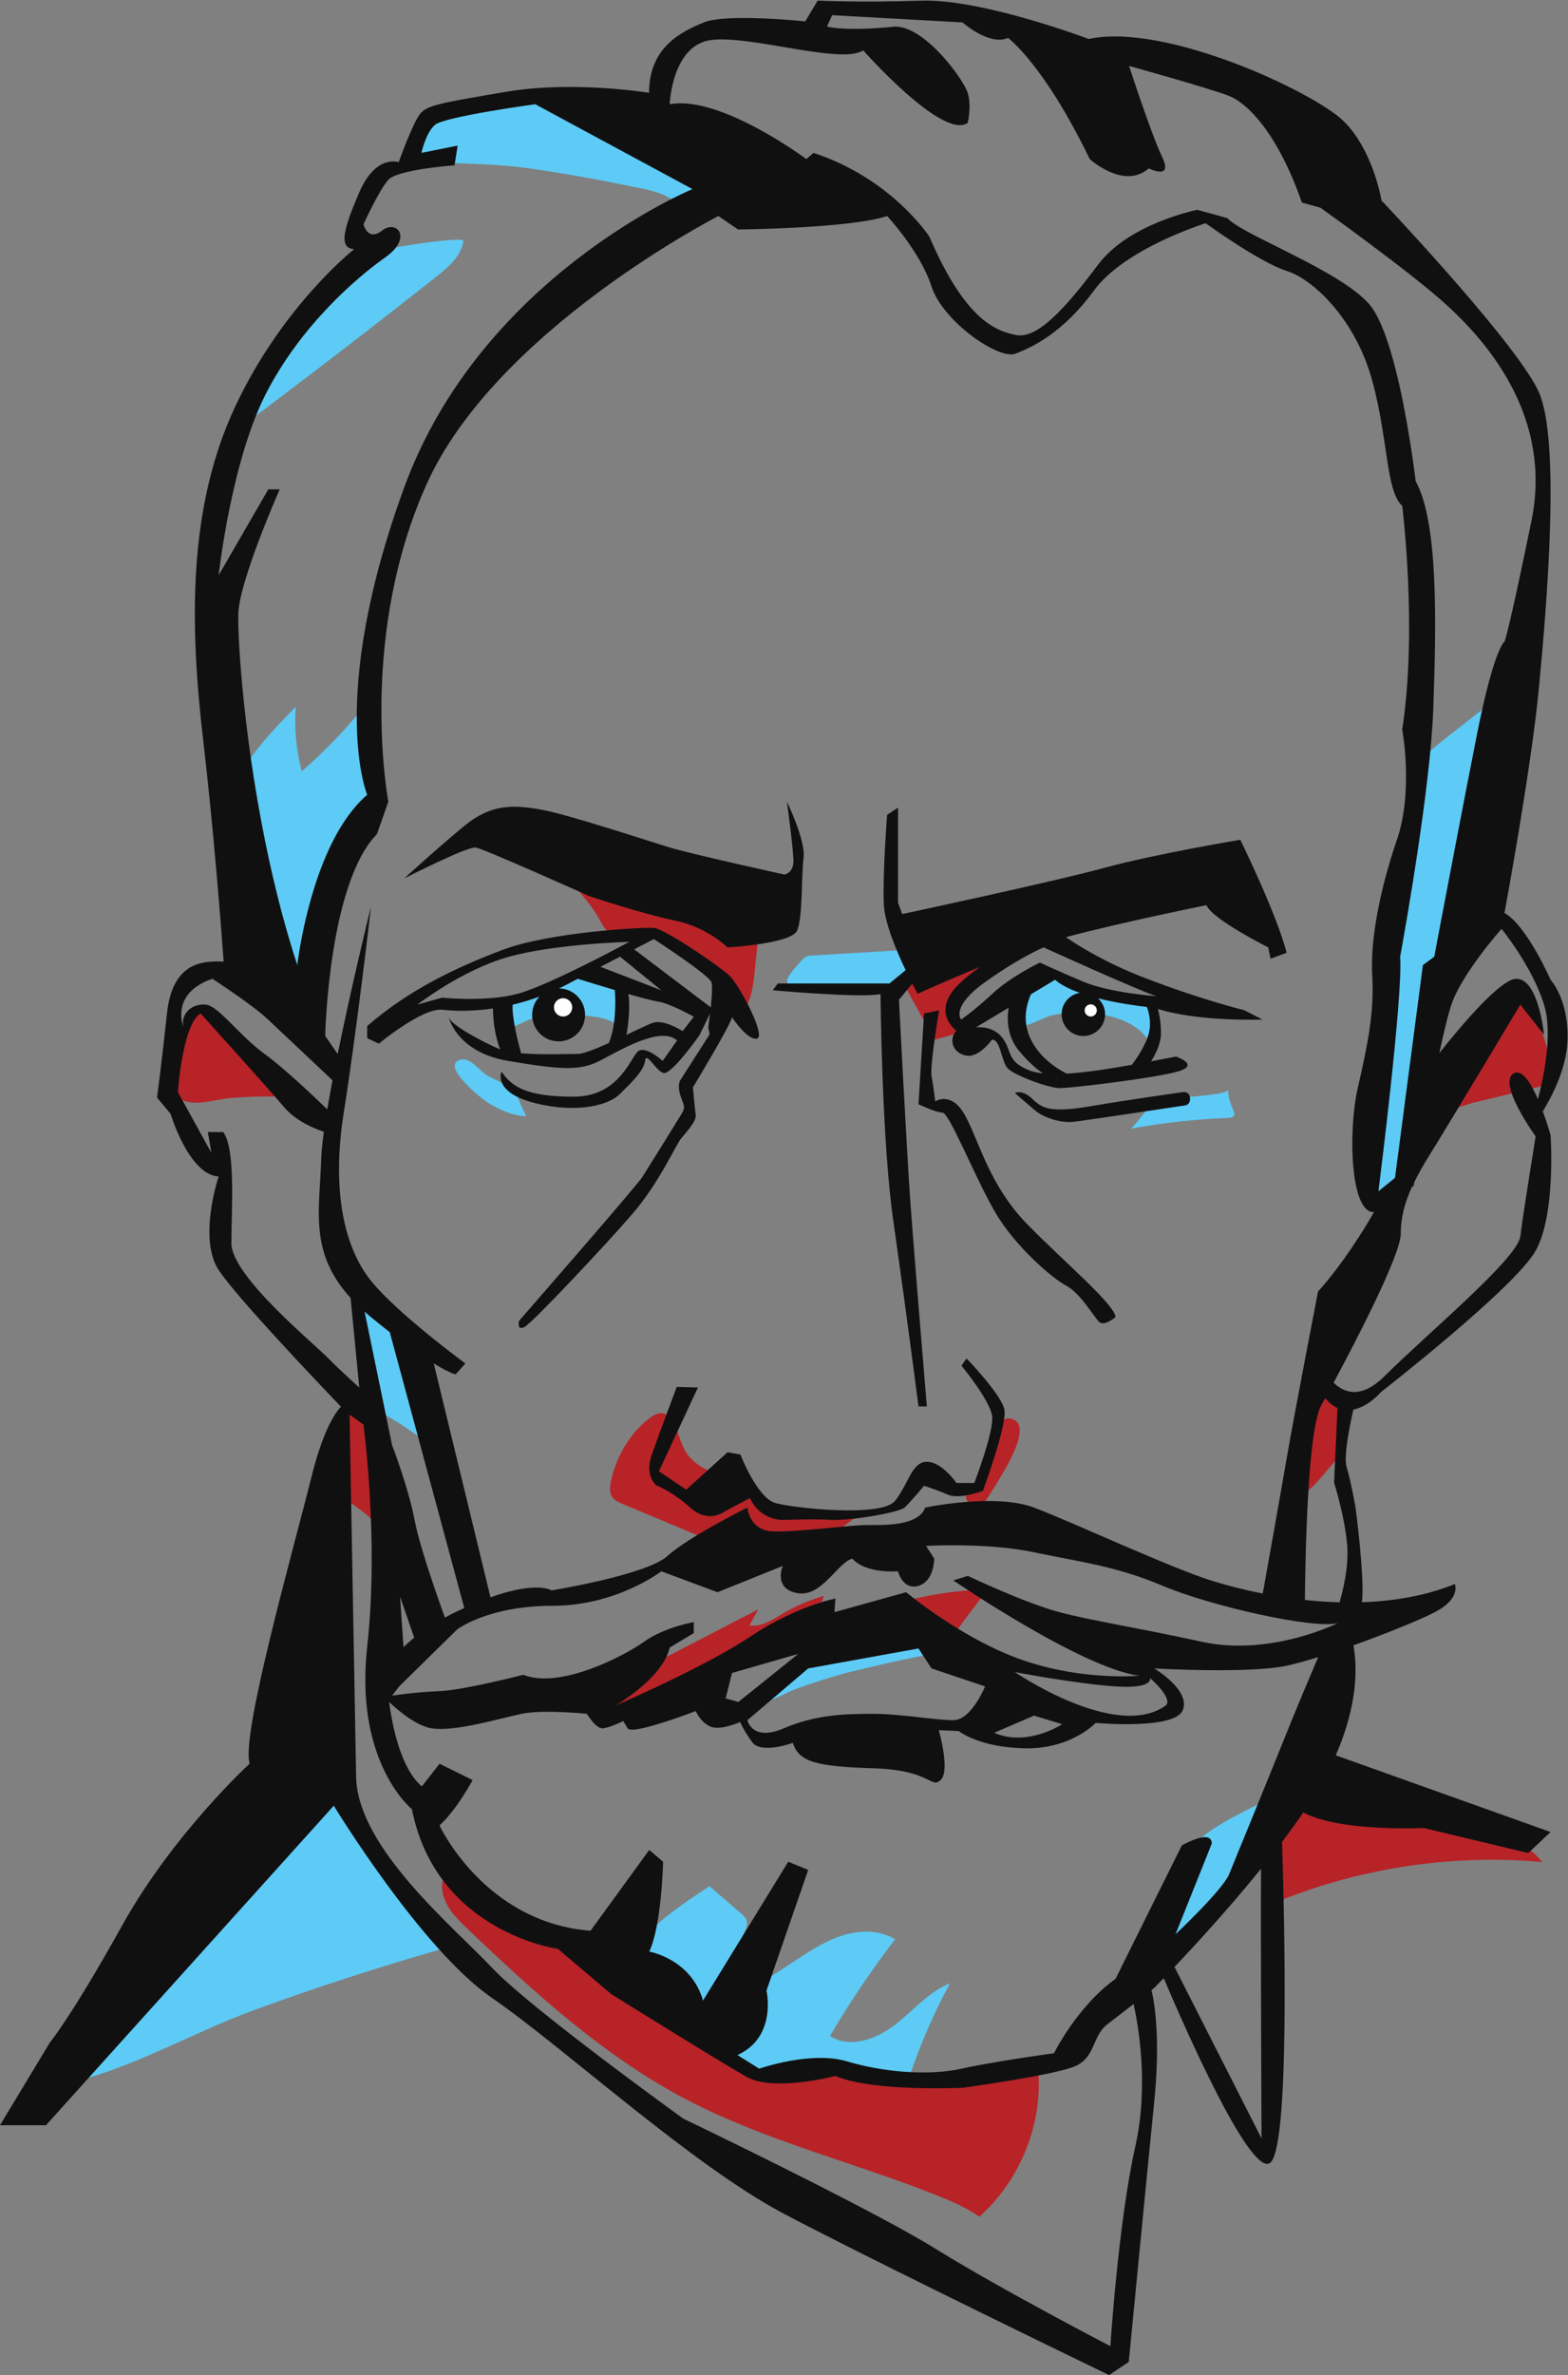 <?xml version="1.0" encoding="UTF-8" standalone="no"?>
<!-- Created with Inkscape (http://www.inkscape.org/) -->

<svg
   version="1.1"
   id="svg2"
   width="463.519"
   height="701.607"
   viewBox="0 0 463.519 701.607"
   xmlns="http://www.w3.org/2000/svg"
   xmlns:svg="http://www.w3.org/2000/svg">
  <rect x="0" y="0" width="463.519" height="701.607" fill="#808080" stroke="none"/>
  <defs
     id="defs6" />
  <g
     id="g8"
     transform="matrix(1.333,0,0,-1.333,0,701.607)">
    <g
       id="g10"
       transform="scale(0.1)">
      <path
         d="m 1330.96,3223.13 c 5.93,-11.06 12.51,-23.44 24.42,-27.39 8.51,-2.82 17.74,-0.59 26.61,0.73 49.87,7.41 99.18,-15.35 141.93,-42.08 51.75,-32.37 100.81,-73.49 126.33,-128.94 16.63,24.06 20.15,54.52 23.18,83.6 3.9,37.42 7.8,74.83 11.7,112.24 1.23,11.86 -200.12,64.04 -220.18,69.45 -37.9,10.2 -76.01,19.59 -114.31,28.14 -29.17,6.51 -82.32,27.46 -110.04,19.49 31.07,-38.87 66.17,-70.13 90.36,-115.24"
         style="fill:#b82327;fill-opacity:1;fill-rule:nonzero;stroke:none"
         id="path12" />
      <path
         d="m 2009.14,3085.72 c -0.39,-11.4 5.33,-22.02 10.88,-31.99 17.53,-31.5 35.06,-63 52.58,-94.5 17.79,5.01 35.57,10.01 53.35,15.02 -18.52,22.31 -16.15,56.44 -2.14,81.84 14,25.39 37.37,44.04 60.14,62 39.8,31.39 79.6,62.77 119.39,94.16 -7.4,-5.84 -28.67,-7.09 -38.14,-10.32 -13.74,-4.69 -27.14,-10.33 -40.35,-16.34 -26.64,-12.1 -52.36,-26.12 -78.78,-38.71 -25.91,-12.34 -52.57,-23.74 -80.66,-30.13 -19.67,-4.48 -55.29,-2.21 -56.27,-31.03"
         style="fill:#b82327;fill-opacity:1;fill-rule:nonzero;stroke:none"
         id="path14" />
      <path
         d="m 1525.83,2038.49 c 23.54,-28.69 60.77,-45.63 97.87,-44.52 8.6,0.26 17.65,1.35 25.42,-2.35 7.34,-3.49 12.15,-10.62 16.5,-17.48 9.03,-14.24 17.84,-29 30.55,-40.09 24.47,-21.38 59.15,-25.79 91.62,-27.05 41.79,-1.62 83.72,0.41 125.16,6.07 -33.85,-25.84 -67.69,-51.68 -101.54,-77.52 -43.05,-3.9 -86.73,-0.85 -128.83,9 -23.25,5.44 -48.37,12.81 -70.19,3.1 -5.49,-2.44 -10.88,-5.99 -16.89,-5.74 -3.29,0.14 -6.41,1.43 -9.45,2.7 -68.43,28.64 -136.87,57.28 -205.3,85.92 -8.43,3.53 -17.3,7.4 -22.6,14.85 -7.13,10.04 -5.8,23.66 -3.27,35.7 11.04,52.39 41.06,104.59 83.43,137.97 59.31,46.72 61.12,-48.38 87.52,-80.56"
         style="fill:#b82327;fill-opacity:1;fill-rule:nonzero;stroke:none"
         id="path16" />
      <path
         d="m 2230.89,2011.05 c -20.39,-36.28 -42.78,-71.42 -67.05,-105.22 -6.29,10.71 -12.59,21.42 -18.88,32.13 -1.7,2.9 -3.46,6.14 -2.77,9.43 0.94,4.47 5.78,6.72 9.74,8.99 17.51,10.08 25.29,30.86 31.77,50 7.65,22.59 21.44,118.55 55.45,113.62 49.29,-7.15 2.6,-89.61 -8.26,-108.95"
         style="fill:#b82327;fill-opacity:1;fill-rule:nonzero;stroke:none"
         id="path18" />
      <path
         d="m 668.066,2829.73 c -87.671,51.05 -164.347,120.88 -223.343,203.41 -7.625,10.67 -57.84,-82.93 -60.059,-91.7 -7.348,-29.02 -12.242,-81.95 8.746,-107.24 23.578,-28.42 85.004,-6.79 116.887,-4.25 52.476,4.18 105.348,5.41 157.769,-0.22"
         style="fill:#b82327;fill-opacity:1;fill-rule:nonzero;stroke:none"
         id="path20" />
      <path
         d="m 3411.27,2854.55 c 2.94,0.72 5.98,1.48 8.38,3.32 2.77,2.14 4.33,5.45 5.64,8.69 13.06,32.41 9.45,69.75 -3.28,102.3 -12.73,32.54 -33.9,61.05 -56.06,88.07 -62.82,-58.52 -99.01,-137.92 -146.79,-207.85 -5.73,-8.38 -32.73,-34.49 -22.8,-44.6 6.89,-7.01 59.13,12.22 69.18,14.66 48.58,11.81 97.16,23.61 145.73,35.41"
         style="fill:#b82327;fill-opacity:1;fill-rule:nonzero;stroke:none"
         id="path22" />
      <path
         d="m 2962.27,2027.3 c 3.46,3.55 6.99,7.2 9.11,11.68 3.14,6.65 2.84,14.31 3.44,21.63 1.69,20.78 10.98,40.48 11.83,61.31 1.37,33.77 -22.44,66.96 -54.88,76.47 11.63,-3.41 -41.65,-166.67 -46.15,-182.3 -3.65,-12.68 -21.27,-58.4 4.64,-60.55 14.67,-1.22 61.08,60.55 72.01,71.76"
         style="fill:#b82327;fill-opacity:1;fill-rule:nonzero;stroke:none"
         id="path24" />
      <path
         d="m 887.086,1829.63 c -29.492,84.6 -49.125,172.63 -58.387,261.75 -1.539,14.82 -2.922,30.12 -9.863,43.31 -6.941,13.19 -21.059,23.85 -35.828,21.86 -11.16,-35.93 -21.477,-72.11 -30.938,-108.52 -6.664,-25.64 -23.695,-60.17 -7.5,-84.02 15.575,-22.94 50.895,-41.1 71.516,-60.15 19.539,-18.04 62.137,-48.81 71,-74.23"
         style="fill:#b82327;fill-opacity:1;fill-rule:nonzero;stroke:none"
         id="path26" />
      <path
         d="m 1681.42,1696.72 c -6.47,-11.79 -12.93,-23.58 -19.4,-35.37 26.13,-4.21 50.45,12.3 73.21,25.8 28.76,17.06 59.71,30.41 91.85,39.61 -5.63,-15.58 -10.19,-31.55 -13.64,-47.76 -0.75,-3.52 -1.4,-7.38 0.3,-10.54 3.07,-5.73 11.27,-5.45 17.65,-4.21 51.91,10.02 101.33,29.86 152.07,44.68 67.26,19.64 137.08,30.46 207.13,32.09 -30.64,-38.68 -60.1,-78.28 -88.34,-118.74 -31.87,7.19 -60.39,25.72 -92.43,32.11 -60.73,12.13 -120.31,-20.74 -181.06,-32.78 -66.31,-13.14 -140.37,-2.67 -196.81,-39.87 -17.45,-11.51 -31.97,-26.95 -48.81,-39.34 -28.95,-21.29 -63.72,-32.87 -97.85,-44.13 -52.53,-17.32 -109.75,-34.67 -161.95,-16.41 -4.06,1.42 16.42,35.68 18.77,38.55 9.2,11.23 16.81,15.02 29.58,19.87 33.76,12.84 65.5,30.4 97.78,47.05 70.65,36.46 141.3,72.93 211.95,109.39"
         style="fill:#b82327;fill-opacity:1;fill-rule:nonzero;stroke:none"
         id="path28" />
      <path
         d="m 1121.3,1039 c 167.1,-84.039 324.66,-187.039 468.69,-306.379 33.66,-27.891 68.63,-57.699 111.5,-66.23 48.08,-9.571 96.82,9.379 145.7,13.129 29.19,2.242 87.16,-24.11 116.32,-26.649 114.73,-9.969 201.69,13.738 316.31,24.84 6.99,0.68 15.13,0.98 19.78,-4.281 3.29,-3.711 3.73,-9.078 3.91,-14.032 4.25,-115.429 -45.41,-231.718 -131.73,-308.468 -28.77,20.14 -61.31,34.152 -93.92,47.179 -184.89,73.86 -381.06,120.782 -557.3,213.411 -181.57,95.449 -335.04,235.769 -483.64,377.179 -18,17.121 -36.32,34.781 -47.264,57.081 -6.855,13.97 -12.566,34.4 -7.797,49.92 6.465,21.05 18.016,10.96 32.451,1.65 34.29,-22.11 70.59,-40.04 106.99,-58.35"
         style="fill:#b82327;fill-opacity:1;fill-rule:nonzero;stroke:none"
         id="path30" />
      <path
         d="m 2819.49,1043.71 c 188.56,79.23 396.63,111.55 600.35,93.27 -28.32,37.29 -74.12,57.51 -119.92,67.2 -45.81,9.69 -93.02,10.33 -139.39,16.8 -86.06,12.01 -167.85,43.86 -250.1,71.89 -6.61,2.26 -13.99,4.46 -20.37,1.63 -5.38,-2.4 -8.67,-7.8 -11.62,-12.9 -10.57,-18.24 -21.13,-36.47 -31.7,-54.71 -6.4,-11.04 -12.86,-22.23 -16.25,-34.53 -3.35,-12.16 -3.57,-24.94 -3.77,-37.55 -0.56,-35.78 -1.11,-71.55 -1.67,-107.33 15.35,11.17 30.69,22.33 46.04,33.5"
         style="fill:#b82327;fill-opacity:1;fill-rule:nonzero;stroke:none"
         id="path32" />
      <path
         d="m 2471.07,3008.68 c 26.59,-8.05 52.87,-20.99 69.82,-43 5.25,-6.82 15.47,-14.85 20.53,-7.89 1.34,1.84 1.61,4.22 1.82,6.49 1.74,18.86 2.25,37.84 1.54,56.77 -0.13,3.7 -0.39,7.62 -2.46,10.69 -1.71,2.53 -4.44,4.15 -7.16,5.54 -29.09,14.86 -64.03,11.12 -95.58,19.58 -17.23,4.61 -33.23,12.81 -49.52,20.06 -25.15,11.19 -51.26,20.2 -77.95,26.91 -4.49,1.12 -9.14,2.19 -13.69,1.39 -4.8,-0.85 -8.97,-3.68 -12.98,-6.44 -17.03,-11.73 -34.07,-23.46 -51.1,-35.19 1.12,-12.4 -1.06,-68 9.9,-73.42 9.04,-4.47 53.18,19.29 65.03,22.14 47.09,11.34 95.34,9.42 141.8,-3.63"
         style="fill:#5dcbf5;fill-opacity:1;fill-rule:nonzero;stroke:none"
         id="path34" />
      <path
         d="m 1300.97,3012.26 c 25.7,-2.33 53.01,-6.73 72.08,-24.12 0.08,20.5 -0.79,41 -2.59,61.42 -0.58,6.53 -1.32,13.27 -4.62,18.93 -3.91,6.69 -10.85,10.94 -17.51,14.91 -15.37,9.17 -30.75,18.34 -46.12,27.51 -2.32,1.39 -4.74,2.8 -7.43,3.02 -3.77,0.31 -7.28,-1.77 -10.51,-3.75 -53.19,-32.53 -111.65,-56.41 -172.41,-70.42 -3.16,-0.73 6.62,-51 13.39,-53.76 8.56,-3.48 43.44,17.1 54.31,19.93 39.44,10.3 81.09,10 121.41,6.33"
         style="fill:#5dcbf5;fill-opacity:1;fill-rule:nonzero;stroke:none"
         id="path36" />
      <path
         d="m 1415.95,4847.16 c 37.87,-7.46 80.59,-18.36 98.76,-52.42 35.75,25.94 71.51,51.87 107.26,77.8 -132.15,11.51 -241.32,104.05 -364.18,154.06 -15.27,6.21 -31,11.83 -47.4,13.53 -19.53,2.01 -39.15,-1.61 -58.45,-5.22 -60.85,-11.39 -121.68,-22.84 -182.506,-34.36 -10.485,-1.98 -21.727,-4.37 -28.954,-12.22 -5.425,-5.9 -7.691,-13.96 -9.777,-21.7 -5.223,-19.33 -13.406,-40.53 -13.973,-59.95 84.16,-6.7 167.89,-4.23 252.26,-15.81 82.78,-11.37 165.11,-26.97 246.96,-43.71"
         style="fill:#5dcbf5;fill-opacity:1;fill-rule:nonzero;stroke:none"
         id="path38" />
      <path
         d="m 1027.55,4729.48 c -4.37,-33.38 -32.726,-57.71 -59.136,-78.59 -144.348,-114.11 -290.285,-226.22 -437.754,-336.28 39.574,114.61 120.063,208.53 205.477,292.09 32.203,31.5 67.527,78.17 106.929,99.91 15.633,8.63 185.854,33.39 184.484,22.87"
         style="fill:#5dcbf5;fill-opacity:1;fill-rule:nonzero;stroke:none"
         id="path40" />
      <path
         d="m 1143.31,2844.26 c 6.92,-18.47 14.82,-36.59 23.64,-54.24 -30.45,0.73 -59.4,13.62 -85.16,29.87 -15.86,10 -108.606,84.82 -58.73,95.59 18.95,4.09 40.43,-23.6 54.1,-33.42 11.03,-7.92 62.69,-28.55 66.15,-37.8"
         style="fill:#5dcbf5;fill-opacity:1;fill-rule:nonzero;stroke:none"
         id="path42" />
      <path
         d="m 2724.65,2848.89 c -3.43,-16.9 6,-33.35 11.96,-49.53 0.68,-1.83 1.32,-3.76 1.06,-5.7 -0.78,-5.89 -8.43,-7.52 -14.37,-7.74 -72.19,-2.68 -144.19,-10.65 -215.21,-23.85 23.46,22.88 38.54,56.27 71.34,65.1 15.98,4.3 142.31,7.38 145.22,21.72"
         style="fill:#5dcbf5;fill-opacity:1;fill-rule:nonzero;stroke:none"
         id="path44" />
      <path
         d="m 1776.32,3133.61 c 3.29,3.75 6.71,7.61 11.22,9.75 4.24,2.01 9.07,2.32 13.76,2.6 74.72,4.44 149.44,8.88 224.17,13.32 2.74,0.17 5.81,0.22 7.83,-1.65 2.16,-2 2.2,-5.36 1.87,-8.29 -3.19,-28.34 -25.09,-50.51 -46.07,-69.84 -2.89,-2.66 -5.87,-5.37 -9.5,-6.91 -4.07,-1.73 -8.62,-1.84 -13.05,-1.93 -17.79,-0.35 -35.59,-0.69 -53.39,-1.04 -42.8,-0.83 -85.69,-1.71 -128.43,1.3 -61.97,4.35 -39.32,27.45 -8.41,62.69"
         style="fill:#5dcbf5;fill-opacity:1;fill-rule:nonzero;stroke:none"
         id="path46" />
      <path
         d="m 984.141,2038.02 c -45.719,70.47 -66.317,154.06 -81.657,236.65 -2.445,13.17 -4.953,26.8 -12.476,37.89 -6.188,9.11 -15.289,15.77 -24.203,22.24 -22.196,16.1 -44.387,32.21 -66.578,48.32 7.781,-5.65 2.242,-109.24 4.082,-124.96 3.371,-28.73 4.277,-68.64 16.961,-95.42 11.992,-25.31 37.898,-36.23 60.589,-50.67 35.754,-22.75 70.254,-47.49 103.282,-74.05"
         style="fill:#5dcbf5;fill-opacity:1;fill-rule:nonzero;stroke:none"
         id="path48" />
      <path
         d="m 1573.35,1083.49 c 22.98,-19.86 45.97,-39.71 68.96,-59.56 6.32,-5.46 13.06,-11.65 14.31,-19.91 0.96,-6.372 -1.58,-12.68 -4.07,-18.618 -26.71,-63.781 -53.41,-127.55 -80.11,-191.32 64.51,42 129.02,84 193.53,126 33.07,21.539 66.7,43.34 104.46,54.816 37.75,11.481 80.86,11.454 114.49,-9.187 -52.39,-68.352 -100.61,-139.902 -144.3,-214.121 43.06,-28.57 102.13,-7.719 143.07,23.82 40.94,31.539 75.25,73.621 123.17,92.988 -35.7,-65.589 -65.62,-134.316 -89.31,-205.136 -82.33,14.66 -166.49,19.027 -249.9,12.957 -26.58,-1.93 -53.76,-4.867 -79.53,1.91 -19.03,5 -36.27,15.062 -53.25,25 -53,31.043 -106.01,62.09 -159.02,93.141 -30.07,17.609 -61.79,36.949 -77.07,68.269 -41.55,85.141 118.14,180.341 174.57,218.951"
         style="fill:#5dcbf5;fill-opacity:1;fill-rule:nonzero;stroke:none"
         id="path50" />
      <path
         d="m 2812.27,1276.58 c -7.86,-30.48 -15.72,-60.96 -23.57,-91.44 -5.53,-21.44 -11.16,-43.13 -21.72,-62.59 -9.6,-17.69 -22.99,-32.99 -36.26,-48.13 -20.55,-23.44 -41.09,-46.87 -61.64,-70.3 -27.68,-31.569 -56.35,-63.921 -93.92,-82.64 6.51,3.25 13.63,98 16.56,111.1 8.31,37.17 16.81,89.53 37.99,121.74 35.77,54.38 126.08,91.57 182.56,122.26"
         style="fill:#5dcbf5;fill-opacity:1;fill-rule:nonzero;stroke:none"
         id="path52" />
      <path
         d="m 3337.94,3741.93 c -13.32,-101.88 -26.63,-203.75 -39.95,-305.63 -15.46,-118.27 -31.63,-238.97 -84.25,-346.01 -14.37,-29.23 -31.41,-57.32 -41.96,-88.13 -9.59,-27.98 -13.59,-57.51 -17.55,-86.81 -13.42,-99.55 -26.84,-199.1 -40.26,-298.65 -26.76,7.16 -54.89,9.15 -82.38,5.81 -24.27,72.96 -15.98,152.28 -6.21,228.55 22.59,176.37 51.67,351.84 80.74,527.26 11.46,69.15 11.4,148.97 52.92,207.08 21.73,30.41 178.9,134.72 178.9,156.53"
         style="fill:#5dcbf5;fill-opacity:1;fill-rule:nonzero;stroke:none"
         id="path54" />
      <path
         d="m 655.98,3697.44 c -3.695,-48.1 0.84,-96.82 13.348,-143.41 45.442,39.81 87.824,83.11 126.649,129.39 18.535,-52.51 32.832,-106.51 42.699,-161.31 1.535,-8.53 2.941,-17.48 0.301,-25.73 -2.5,-7.82 -8.317,-14.05 -13.84,-20.12 -67.719,-74.43 -115.918,-166.46 -138.528,-264.51 -10.039,-43.54 -15.183,-88.41 -30.382,-130.43 5.836,16.14 -73.442,132.22 -83.774,155.9 -25.781,59.12 -47.379,121.08 -61.398,184.11 -23.961,107.74 73.781,201.88 144.925,276.11"
         style="fill:#5dcbf5;fill-opacity:1;fill-rule:nonzero;stroke:none"
         id="path56" />
      <path
         d="m 2067.65,1596.13 c -1.69,11.1 -4.78,22 -9.18,32.33 -1.54,3.62 -3.44,7.39 -6.87,9.31 -3.25,1.81 -7.2,1.59 -10.9,1.3 -71.32,-5.63 -141.98,-19.39 -210.2,-40.93 -14.35,-4.53 -28.68,-9.44 -41.91,-16.62 -16.58,-9 -31.06,-21.37 -45.4,-33.63 -22.56,-19.3 -52.01,-38.36 -70.11,-61.5 27.17,-0.13 65.98,24.7 92.67,34.39 33.1,12.01 66.62,22.86 100.47,32.52 16.49,4.71 200.44,48.77 201.43,42.83"
         style="fill:#5dcbf5;fill-opacity:1;fill-rule:nonzero;stroke:none"
         id="path58" />
      <path
         d="M 982.871,945.082 C 874.887,1071.06 785.477,1212.94 718.43,1364.71 725.066,1349.68 600.883,1203.99 586.719,1183.94 541.383,1119.78 496.551,1055.26 449.926,992.02 404.734,930.719 358.078,870.43 307.992,813.031 274.129,774.219 166.574,695.84 163.82,649.98 c 134.606,33.141 269.348,111.411 400.922,159.379 137.699,50.2 277.192,95.493 418.129,135.723"
         style="fill:#5dcbf5;fill-opacity:1;fill-rule:nonzero;stroke:none"
         id="path60" />
      <path
         d="m 1576.2,3031 -169.9,128.6 c 28.4,14.8 43.7,22.7 43.7,22.7 0,0 122.6,-79.4 127.8,-95.8 2.5,-8.2 0.8,-32.8 -1.6,-55.5 z m -62.3,-52.7 c 0,0 -41.2,26.8 -65.9,18.5 -9.6,-3.2 -32.5,-14.3 -58.6,-26.7 3.4,20.5 8.9,61.9 4.1,90.4 28.3,-8.1 53.5,-14.8 63.7,-16.3 28.9,-4.1 81.4,-34 81.4,-34 z m -163.8,-26.4 c -29.3,-13.2 -56.6,-24.1 -68.9,-24.1 -20.4,0 -79.9,-2.3 -125.6,1.4 -7.4,26.8 -20.6,79.1 -18.7,107.7 19,4.5 38.9,10.3 59.4,17.9 -10,-10.5 -16.2,-24.8 -16.2,-40.5 0,-32.4 26.3,-58.7 58.7,-58.7 32.5,0 58.7,26.3 58.7,58.7 0,32.2 -25.8,58.3 -57.9,58.7 6.2,3 12.5,6 18.8,9.3 7.8,4.1 15.4,8.1 22.8,12 0,0 39.9,-12.4 82.2,-25 2.8,-29.9 1.3,-83.4 -13.3,-117.4 z m 116.4,117 -134.8,51.9 c 15.9,8.3 30.4,15.8 43.3,22.5 z M 980.199,3052.5 925.602,3037 c 0,0 98.898,77.3 202.998,106.1 104,28.9 266.8,33 266.8,33 0,0 -177.2,-96.1 -247.2,-115 -70.1,-18.9 -168.001,-8.6 -168.001,-8.6 z M 1618,3100.9 c -22.7,21.6 -143.2,104 -168,106.1 -24.7,2.1 -230.8,-9.3 -334.8,-48.4 -104.1,-39.2 -208.098,-88.6 -300.899,-169 v -26.8 l 25.801,-12.3 c 0,0 96.796,80.3 141.097,75.2 22.601,-2.7 62.401,-4.4 112.101,2.8 0,-16.2 1.7,-53.5 15.9,-90.7 -17.6,7.3 -45.7,21.1 -69.7,35.2 -22.3,13.1 -41,26.7 -44.398,35.7 3.398,-12.3 26.698,-78.6 131.798,-96.4 116,-19.5 158.3,-22.6 202.6,0 44.3,22.7 135,78.3 172,45.4 l -31.9,-45.4 c 0,0 -35,32 -52.5,22.7 -17.6,-9.3 -40.2,-102 -145.3,-102 -105.1,0 -137.1,22.6 -159.7,55.6 0,0 -20.6,-46.3 75.2,-70 95.8,-23.7 163.8,-3.1 186.5,19.6 22.7,22.6 54.1,51.2 56.7,74.1 2.5,23 23.6,-22.6 41.2,-26.8 17.5,-4.1 79.3,83.5 79.3,83.5 0,0 23.6,47.9 23.6,48.3 -2,-17.2 -4,-30.8 -4,-30.8 l 3.1,-15.4 -66,-103.1 c 0,0 -6.2,-12.3 2.1,-35 8.2,-22.7 10.3,-23.7 1,-39.1 -9.3,-15.5 -74.2,-119.6 -86.5,-139.1 -12.4,-19.6 -273.1,-318.4 -273.1,-318.4 0,0 -6.1,-23.7 12.4,-13.4 18.5,10.3 181.3,183.4 239,250.4 57.7,66.9 95.9,151.4 106.2,164.8 10.3,13.4 36,39.2 34,54.6 -2.1,15.5 -6.2,60.8 -6.2,60.8 0,0 85.5,141.2 86.5,155.6 0,0 35,-52.6 55.7,-47.4 20.6,5.1 -38.2,117.4 -60.8,139.1"
         style="fill:#111011;fill-opacity:1;fill-rule:nonzero;stroke:none"
         id="path62" />
      <path
         d="m 2143.34,2253.02 -11.14,-16.1 c 0,0 64.38,-77.99 68.09,-112.66 3.71,-34.66 -39.62,-147.32 -39.62,-147.32 h -39.62 c 0,0 -32.18,47.04 -65.61,47.04 -33.43,0 -40.86,-49.52 -70.57,-86.66 -29.71,-37.14 -224.08,-16.1 -264.94,-4.95 -40.85,11.14 -78,107.71 -78,107.71 l -28.47,4.95 -91.62,-82.95 -60.66,40.85 86.66,185.71 -47.04,1.24 c 0,0 -39.62,-105.24 -55.71,-151.04 -16.1,-45.81 9.9,-66.86 9.9,-66.86 0,0 35.9,-13.62 75.52,-49.53 39.62,-35.92 74.28,-9.89 74.28,-9.89 l 58.19,30.95 c 24.76,-52 75.52,-48.51 75.52,-48.51 0,0 61.9,2.7 104,0.22 42.09,-2.47 151.04,16.1 163.42,27.23 12.38,11.13 43.33,48.29 43.33,48.29 0,0 27.24,-8.66 53.23,-19.8 26,-11.15 77.38,8.66 77.38,8.66 0,0 53.86,146.09 47.67,179.52 -6.19,33.42 -84.19,113.9 -84.19,113.9"
         style="fill:#111011;fill-opacity:1;fill-rule:nonzero;stroke:none"
         id="path64" />
      <path
         d="m 1054.58,3385.24 c 18.45,-2.64 253.01,-108.06 253.01,-108.06 0,0 118.59,-39.53 189.75,-54.02 71.16,-14.5 115.96,-59.3 115.96,-59.3 0,0 141,7.9 154.18,36.89 13.17,28.99 9.22,120.35 14.49,160.33 5.27,39.97 -36.89,125.62 -36.89,125.62 0,0 14.49,-105.42 14.49,-131.77 0,-26.36 -19.77,-29.65 -19.77,-29.65 0,0 -201.61,44.14 -254.32,59.96 -52.71,15.81 -226.65,73.79 -287.26,84.33 -60.62,10.54 -109.38,11.86 -167.36,-35.58 -57.973,-47.44 -134.403,-117.28 -134.403,-117.28 0,0 139.683,71.16 158.123,68.53"
         style="fill:#111011;fill-opacity:1;fill-rule:nonzero;stroke:none"
         id="path66" />
      <path
         d="m 2564.4,3055.7 c 0,0 -103.7,7.3 -163.7,32.8 -60,25.4 -94.6,41.8 -94.6,41.8 0,0 -64.6,-31.1 -105.5,-69.2 -40.9,-38.1 -69.1,-57.2 -69.1,-57.2 0,0 -24.6,27.3 52.7,82.7 77.3,55.5 130.1,77.3 130.1,77.3 0,0 203.7,-92.7 250.1,-108.2 z m -16.4,-80.9 c -6.4,-27.2 -28.6,-58.9 -37.8,-71.1 -56.1,-10 -104.9,-17.3 -144.5,-19.6 -21.2,10.6 -69.3,39.7 -86,91.6 -10.2,31.7 -3.5,61.4 6.4,84.2 l 53.6,32.2 c 13.3,-11.6 32.9,-21.1 55,-29 -22.9,-3.7 -40.4,-23.4 -40.4,-47.4 0,-26.6 21.6,-48.2 48.2,-48.2 26.6,0 48.2,21.6 48.2,48.2 0,14 -6.1,26.5 -15.6,35.3 42.3,-10.7 85.6,-16.5 108.3,-19.1 4.3,-11.5 10.2,-33.4 4.6,-57.1 z m -264.6,-83.7 c -51.9,20 -38.2,42.8 -60.1,71.9 -21.8,29.1 -59.1,23.6 -59.1,23.6 l 72.6,43.6 c -3.9,-24.9 -3.8,-63.2 22.9,-95.4 21.4,-25.9 39.9,-41.2 53.2,-50.1 -11.3,1.2 -21.4,3.3 -29.5,6.4 z m 467.1,511.3 c 0,0 -189.7,-31.7 -300.4,-62 -110.7,-30.3 -449.4,-102.7 -449.4,-102.7 l -9.2,25 v 210.8 l -24.2,-15.8 c 0,0 -10.1,-129.1 -7.4,-197.6 1.5,-40.5 27.5,-102.7 48.5,-146.7 l -35.9,-29.5 h -247.6 l -11.2,-15 c 0,0 198.1,-17.9 239,-8.4 0,0 2.5,-324.6 28.5,-504.2 2.2,-14.9 4.3,-30.2 6.5,-45.6 v -0.1 c 24.2,-170.5 49.2,-364 49.2,-364 h 18.5 c 0,0 -20.4,243.6 -31.6,387.1 -2.3,29.8 -4.2,55.3 -5.5,73.4 -7.4,105.2 -24.8,440.7 -24.8,440.7 l 29.6,35.7 c 7.1,-13.8 11.9,-22.4 11.9,-22.4 0,0 64.2,29.2 138.6,59.6 -17.1,-11.9 -33.6,-24.8 -47.6,-38.6 -62.7,-61.8 -5.4,-102.8 -5.4,-102.8 -19.1,-22.7 -4.6,-51.8 23.6,-55.4 28.2,-3.7 55.5,35.4 55.5,35.4 18.2,1.8 20.9,-45.5 33.6,-61.8 12.8,-16.4 91.9,-45.5 117.4,-45.5 25.4,0 214.6,22.7 262.8,37.3 3.4,1 6.2,2.1 8.6,3.1 h 0.1 c 3.2,1.4 5.7,2.9 7.5,4.3 l 0.1,0.1 c 15.5,12.5 -21.8,25.2 -21.8,25.2 -19,-3.7 -37.5,-7.2 -55.4,-10.6 8.7,13.7 20.6,36.2 21.8,57.9 1.1,21.9 -3.2,44.6 -6.5,58.2 89.7,-28.7 232,-23.6 232,-23.6 l -40.9,20.9 c 0,0 -97.3,23.6 -223.7,72.8 -82.6,32 -141,67.9 -171.6,89 127,33.7 311.7,70.8 311.7,70.8 13.2,-31.6 137,-93.5 137,-93.5 l 5.3,-25.1 35.6,13.2 c -22.4,87 -102.8,250.4 -102.8,250.4"
         style="fill:#111011;fill-opacity:1;fill-rule:nonzero;stroke:none"
         id="path68" />
      <path
         d="m 2621.67,2842.93 c 0,0 -110.95,-15.48 -208.26,-31.85 -97.32,-16.37 -106.41,1.82 -127.33,20.01 -20.91,18.18 -35.46,10 -35.46,10 0,0 28.19,-24.56 45.47,-39.11 17.28,-14.55 55.47,-28.19 85.49,-24.55 30.01,3.64 247.36,36.38 247.36,36.38 0,0 11.83,1.82 10.01,17.28 -1.82,15.46 -17.28,11.84 -17.28,11.84"
         style="fill:#111011;fill-opacity:1;fill-rule:nonzero;stroke:none"
         id="path70" />
      <path
         d="m 2279.52,2548.91 c -85.42,86.66 -107.71,184.47 -138.66,241.42 -30.95,56.95 -66.85,32.18 -66.85,32.18 0,0 -3.71,32.19 -8.05,55.72 -4.33,23.52 16.72,145.96 16.72,145.96 l -33.43,-6.62 -12.38,-201.25 c 0,0 38.38,-18.57 53.23,-18.57 14.86,0 70.57,-139.89 115.14,-217.89 44.57,-78 128.76,-149.8 159.71,-165.9 30.95,-16.09 61.9,-70.57 73.04,-80.47 11.14,-9.9 35.9,11.14 35.9,11.14 -2.47,28.48 -108.94,117.62 -194.37,204.28"
         style="fill:#111011;fill-opacity:1;fill-rule:nonzero;stroke:none"
         id="path72" />
      <path
         d="m 3410.5,2827.6 c -15.4,35.4 -35.1,67.1 -53.4,57.1 -37.9,-20.7 48.4,-139.6 48.4,-139.6 0,0 -28,-171.9 -33.9,-221.5 -5.8,-49.5 -209.8,-218.5 -300.1,-308.9 -53.6,-53.6 -91.8,-37.4 -114,-15.4 53.7,100 148.9,284.5 148.9,330.1 0,34.7 8,67 24.7,103.5 l 3.8,2.7 c 0,0 0.5,2.8 1.4,7.8 9.2,18.8 20.4,38.8 34.3,60.9 43.7,69.9 201,332.7 201,332.7 l 52.5,-66.9 c 0,0 -11.7,123.8 -61.2,124.2 -34.8,0.3 -122,-103 -171,-164.7 10.6,49.2 20.6,90.8 27.9,110.7 25.2,69.5 110.1,164.6 110.1,164.6 0,0 68,-82.9 94.2,-167.9 20.6,-66.8 -2.7,-168.8 -13.6,-209.4 z m -422.9,-988.7 c 3.9,-47.8 -9.9,-102.4 -16.9,-126.4 -26.4,0.7 -52.1,2.6 -76.9,5.2 0.8,86.7 5.5,375.9 36.3,431.5 2.5,4.3 5.4,9.6 8.7,15.6 8.9,-10.6 18.1,-17.5 27.3,-21.6 l -7.6,-165.4 c 0,0 24,-75.4 29.1,-138.9 z m -262.1,-729.5 c -14.1,-34.2 -118.7,-132.701 -118.7,-132.701 l 80.5,201.101 c 0,4.2 -1,7.3 -2.8,9.5 -12.4,15.9 -63.6,-13.5 -63.6,-13.5 l -87.3,-175.499 -0.1,-0.199 -59.6,-120 c -84.7,-60.301 -136.6,-164.903 -136.6,-164.903 0,0 -23.3,-3.199 -55.6,-8 h -0.1 c -44.9,-6.801 -107.3,-16.801 -149.4,-26.199 -72.4,-16.098 -173,-8 -253.4,16.102 C 1798.3,719.301 1683.7,679 1683.7,679 l -48.3,30.199 C 1723.9,749.398 1699.8,852 1699.8,852 l 92.5,267.5 -44.3,18.1 -189,-307.702 c -26.2,92.5 -119.2,108.602 -119.2,108.602 27.7,58.301 30.7,199.1 30.7,199.1 l -30.7,26.1 -130.2,-179.001 C 1074.3,1002.8 974.699,1218 974.699,1218 c 39.201,36.2 73.401,100.6 73.401,100.6 l -73.401,36.2 -39.199,-50.3 c -46.898,39.8 -65.699,134.8 -72.602,187.1 24,-22.5 62.102,-53.3 94.704,-58.4 52.298,-8 150.898,22.2 199.098,32.2 48.3,10.1 144.8,0 144.8,0 0,0 20.2,-34.2 36.2,-32.2 16.1,2.1 44.3,16.1 44.3,16.1 0,0 0,0 10,-16.1 10.1,-16 150.9,38.3 150.9,38.3 0,0 10,-24.2 32.2,-34.2 22.1,-10.1 66.3,10 66.3,10 0,0 6.1,-16.1 26.2,-44.2 20.1,-28.2 90.5,-2 90.5,-2 14.1,-42.3 50.3,-52.3 179,-56.4 128.7,-4 126.7,-46.2 148.8,-26.1 22.1,20.1 -4,110.6 -4,110.6 l 44.2,-2 c 0,0 44.3,-36.2 146.9,-38.2 102.5,-2 156.8,56.3 156.8,56.3 0,0 175,-16.1 193.1,28.2 18.1,44.2 -63.2,92.5 -63.2,92.5 0,0 208,-12.1 293.6,6 19.2,4.1 43.3,10.8 69.9,19 -18.6,-43.6 -47.1,-111 -69.9,-167.8 -2.1,-5.2 -4.3,-10.8 -6.7,-16.6 -38.9,-96.6 -107.8,-264.9 -121.1,-297.2 z M 2604.6,904.5 c 46.2,48.602 121.2,130.1 191.9,217.6 -0.9,-151.299 1.1,-597.6 1.1,-597.6 z M 2517.8,507.102 C 2479.9,338 2462.4,64.102 2462.4,64.102 c 0,0 -241.8,125.296 -387.5,215.699 -31,19.199 -74.2,43.301 -123,69.398 -180.2,96.301 -436.6,219.102 -436.6,219.102 0,0 -340,244.699 -424.9,335.097 -85,90.301 -297.701,265.202 -300.701,422.502 -0.801,47.5 -2.597,142.2 -4.5,251.3 -3.801,206.1 -8.398,463.6 -10,551.2 l 30.903,-22.1 c 10.296,-85.4 30.296,-293.8 8.199,-492 -0.403,-3.3 -0.699,-6.5 -1,-9.7 C 788.898,1354.2 913.398,1254.2 913.398,1254.2 967.699,980.699 1237.2,944.5 1237.2,944.5 L 1355.8,844 c 0,0 239.4,-148.898 299.7,-183.102 60.4,-34.199 197.1,2.004 197.1,2.004 83.9,-36.004 283.6,-26.101 283.6,-26.101 0,0 45,6.199 97.3,14.801 59.5,9.796 128.5,22.796 152.1,33.5 44.2,20.097 36.2,66.296 70.4,92.5 15.3,11.699 37.8,29.097 57.9,44.699 10.8,-48.801 34,-181.102 3.9,-315.199 z M 728.301,2253 c -34.102,35 -215.199,182.6 -215.199,255.6 0,73 10.097,207.8 -18.102,246 h -34.102 l 8,-46.2 -74.398,134.9 c 0,0 10,149.6 50.301,174.3 0,0 144.801,-160.1 185,-207.5 25.398,-30 63.597,-46.6 88.398,-54.8 -3.301,-24.1 -5.398,-44.9 -5.898,-61 -3.602,-113.1 -27.199,-206 65.199,-307.3 l 19.199,-198.5 c -21,18.9 -49.097,44.8 -68.398,64.5 z m -257.403,841.3 c 0,0 88,-56.8 122.704,-89.5 l 143.796,-135.5 c -4.296,-22.4 -8.199,-44 -11.597,-64.3 -31.801,30.6 -96.903,92.2 -138.199,122.1 -56.403,40.7 -102.602,106.7 -130.801,109.9 -28.102,3.2 -56.102,-16.9 -50.301,-48.9 0,0 -30.102,73.8 64.398,106.2 z m 57.602,809.3 c 2.301,73.4 91.801,275.3 91.801,275.3 H 595 L 484.898,3988.5 c 0,0 27.5,252.4 105.5,403.8 78.102,151.4 201.903,257 263.903,300.59 61.898,43.61 25.199,84.81 -6.903,59.61 -32.097,-25.2 -41.296,13.8 -41.296,13.8 0,0 34.398,75.7 55.097,98.59 20.602,23 146.801,32.21 146.801,32.21 l 6.9,43.5 -80.298,-16 c 0,0 9.199,43.6 29.796,61.9 20.704,18.39 222.602,45.89 222.602,45.89 l 348.7,-188.09 c 0,0 -468,-192.7 -639.2,-660.8 -171.301,-468 -82.199,-681.4 -82.199,-681.4 C 791,3482 771,3456.2 753.801,3427.6 c -74.5,-124.6 -94.5,-303 -94.5,-303 -24.602,75.1 -44.903,152.7 -61.602,228.6 -56.398,256.6 -71,493.7 -69.199,550.4 z m 358.699,-2178.7 13.199,-38.1 18.204,-52.7 c -8.903,-7.1 -16.801,-14.2 -23.704,-21.1 l -4.5,64.6 v 0.1 z m 142.401,-25 c -6.4,-2.9 -12.9,-6 -19.7,-9.2 -8.2,-4 -15.9,-8 -23.298,-12 -5.204,14.4 -13.704,38.2 -23.102,65.7 -17,49.9 -36.699,111.8 -44.102,150.6 -14.097,73.5 -49.898,165.7 -49.898,165.7 l -60.898,295.8 c 4.597,-4 9.296,-8.1 14.296,-12.2 14.903,-12.2 28.704,-23.2 41.5,-33.2 l 142.702,-528 z m 607.8,-208.3 -28.1,8 14,56.3 146.9,42.3 z m 154.9,74.4 244.6,44.2 28.9,-44.2 118.7,-39.9 c 0,0 -30.2,-74.8 -70.4,-74.8 -40.3,0 -116.2,14.1 -178.8,14.1 -62.6,0 -126.9,-2 -197.3,-32.2 -70.4,-30.1 -80.5,18.1 -80.5,18.1 z m 557.1,124.7 c -76.4,20.1 -203.1,80.4 -203.1,80.4 l -32.2,-10 c 0,0 285.6,-195.1 412.3,-211.2 0,0 -122.7,-12.1 -257.5,34.2 -134.7,46.2 -259.4,150.8 -259.4,150.8 l -158.9,-44.2 2,30.1 c 0,0 -86.5,-16 -189,-84.4 -99.1,-66.1 -285.9,-147.1 -298.4,-152.6 9.2,5.5 105.3,63.4 120,128.4 l 53.4,32.2 v 24.2 c 0,0 -64.1,-10.6 -110.4,-43.5 -46.2,-33 -187.5,-105.4 -267.7,-73.2 0,0 -132.5,-34.2 -185.801,-36.2 -53.301,-2 -105.199,-10.1 -105.199,-10.1 l 15.699,20.5 128.701,126.4 c 0,0 68.4,52.3 211.2,52.3 142.8,0 241.4,76.4 241.4,76.4 l 124.7,-46.3 144.7,58.2 c -1.1,-2.7 -20.6,-50.4 32.2,-60.2 54.3,-10 89.6,68.4 122.2,76.4 0,0 22.7,-32.1 101.1,-28.1 0,0 10.5,-42.3 45.5,-32.2 34.9,10.1 34.9,60.3 34.9,60.3 l -18.1,28.2 c 0,0 134.8,8 239.4,-14.1 104.6,-22.1 181,-30.2 285.6,-74.4 104.3,-44.1 333,-96.3 387.8,-82.6 -7.3,-3.7 -152.4,-73.8 -301.4,-41.3 -152.8,33.4 -239.3,45.5 -315.7,65.6 z m 6,-248.3 c 0,0 -76.5,-51.1 -150.8,-19.1 l 88.5,38.1 z m -104.8,115.5 c 0,0 137,-26.1 223.3,-31.8 82.3,-5.3 77.1,16.6 76.5,18.7 56,-51.2 34.3,-61.3 34.3,-61.3 -110.6,-78.5 -334.1,74.4 -334.1,74.4 z m 792.5,1544.2 c 4.6,-81.8 -9.2,-149.9 -32.1,-250.1 -21.7,-94.7 -16.7,-278.1 36.2,-274.6 -23,-39.9 -69.4,-115.1 -124.3,-176.2 0,0 -54.7,-282.6 -69.6,-370.1 -12.6,-73.6 -43.5,-246.4 -53,-299.1 -45.3,8.9 -83.1,19.2 -109,27.1 -92.5,28.1 -311.7,130.7 -398.2,163.4 -86.5,32.6 -241.4,0 -241.4,0 -15,-42.4 -96.5,-38.7 -130.7,-38.7 -34.2,0 -154.9,-16.1 -207.3,-14.1 -52.3,2 -56.2,52.8 -56.2,52.8 0,0 -130.7,-64.9 -177,-107.1 -46.2,-42.3 -257.4,-76.5 -257.4,-76.5 0,0 -31.4,21.8 -135.4,-15.3 l -26,107.1 -99.802,411.2 c 35.5,-21.8 48.402,-24.3 48.402,-24.3 l 21.7,24.2 c 0,0 -150.801,110.6 -209.102,183 -58.398,72.4 -88.5,197.1 -60.398,374.1 27.199,170.4 58.102,436.2 60.199,455.4 -3.699,-14.6 -43.097,-175.7 -73.801,-326.7 l -27.699,39.9 c 0,0 6.903,337.3 114.699,447.4 l 25.301,71.8 c 0,0 -0.097,0.7 -0.398,2 -5.102,29.1 -61.903,374.5 85.301,701.7 153.698,341.9 646.998,594.2 646.998,594.2 l 43.6,-29.8 c 0,0 248.2,2.3 330.6,29.8 0,0 73.2,-78 98.4,-156 25.2,-78 149.1,-162.9 185.8,-149.1 36.8,13.8 105.6,45.89 174.4,139.89 68.8,94.11 247.8,149.21 247.8,149.21 0,0 120.6,-87.21 179.6,-105.6 59,-18.3 153.1,-107.8 189.8,-243.2 9.5,-34.8 16,-67.7 21.1,-98.1 14.9,-87.8 18.1,-153.9 45.4,-179.5 0,0 34.4,-273 0,-495.6 0,0 25.3,-135.3 -11.4,-243.2 -34,-99.5 -56.1,-202.3 -55.7,-281.9 v -0.1 c 0,-6.6 0.2,-13 0.6,-19.3 z M 1577,5174.7 c 87.2,11.4 289.1,-55.1 337.3,-23 0,0 176.6,-199.6 231.7,-160.6 0,0 9.2,36.7 0,66.6 -9.2,29.8 -94.1,146.8 -160.6,146.8 0,0 -103.2,-11.5 -151.4,0 l 11.4,25.2 289.1,-16 c 0,0 59.7,-52.81 101,-34.4 0,0 78.5,-56.8 181.2,-268.5 0,0 75.7,-68.8 130.8,-20.6 0,0 55.1,-27.6 29.8,25.19 -25.2,52.81 -73.4,201.91 -73.4,201.91 0,0 176.7,-49.2 220.3,-65.91 43.6,-16.69 110.1,-85.5 162.9,-236.89 l 41.3,-11.5 c 0,0 199.6,-142.3 279.9,-215.7 42,-38.41 104.6,-102.41 148,-188.6 39.6,-78.7 63.1,-175.8 40.1,-288.6 -48.2,-236.3 -59.6,-268.4 -59.6,-268.4 0,0 -23,-11.5 -62,-208.8 -29.1,-147.3 -67.2,-347.5 -84.7,-439.5 v -0.1 c -5.9,-31.2 -9.4,-50 -9.4,-50 l -25.2,-18.7 -61.9,-471.4 -36.7,-29.8 c 0,0 55,434.2 48.1,519.9 0,0 0.7,3.6 1.9,10.2 10.8,59.6 65.4,367.6 71.6,539 6.8,190.5 11.4,413 -39.1,504.8 0,0 -7.2,61.6 -20.9,137.09 v 0.11 c -17.3,95.39 -45.2,212.8 -82.3,255.1 -66.5,75.7 -282.2,153.7 -314.3,190.4 l -66.6,18.39 c 0,0 -151.4,-29.79 -220.2,-121.59 -68.8,-91.8 -133.1,-165.2 -181.3,-156 -48.1,9.2 -114.7,36.7 -192.7,217.9 0,0 -82.6,128.5 -257,185.9 l -16,-13.8 c 0,0 -190.4,142.3 -302.9,121.59 0,0 4.6,130.81 91.8,142.31 z M 3438.6,3092.1 c 0,0 -52.5,120.1 -102.2,148.1 1.1,5.9 2.3,12.4 3.6,19.5 18.8,104.1 58.6,332.9 72.5,476.4 18.3,190.5 48.2,550.7 0,658.5 -2.6,5.9 -6.1,12.5 -10.2,19.6 -70.1,122 -338.6,404.8 -338.6,404.8 0,0 -18.3,112.5 -84.9,176.7 -66.5,64.3 -394.6,218 -564.4,181.3 0,0 -236.3,89.39 -371.6,84.89 -135.4,-4.59 -229.5,0.11 -229.5,0.11 l -27.5,-46 c 0,0 -174.4,18.3 -224.9,-2.3 -50.4,-20.7 -121.5,-55.1 -121.5,-156 0,0 -167.5,27.5 -316.7,2.3 -149.098,-25.3 -174.302,-29.9 -190.399,-48.2 -16.102,-18.41 -48.199,-107.91 -48.199,-107.91 0,0 -50.5,18.41 -87.204,-66.5 -36.699,-84.89 -45.796,-123.89 -11.398,-126.19 0,0 -158.301,-123.9 -263.898,-348.7 -105.5,-224.9 -100.903,-484.1 -71.102,-738.8 11.898,-101.4 21.898,-206 29.699,-295.1 7.403,-84.7 12.801,-155.4 15.801,-196.3 -49.199,2.4 -113.602,-2.6 -125.699,-114.7 -12,-112.1 -22.102,-186.6 -22.102,-186.6 l 30.199,-36.2 c 0,0 40.102,-134.7 106.5,-138.7 0,0 -46.296,-136.8 0,-207.2 40,-60.7 221.903,-251.5 271.204,-302.8 -16.403,-17.8 -41.301,-59.2 -65.403,-155.8 -40.801,-163.2 -157.398,-574 -137,-635.2 0,0 -169,-154.5 -282.699,-358.498 C 157.398,792.602 110.801,737.301 110.801,737.301 L 0,553.699 h 102 l 413.801,459.201 224.398,248.9 c 0,0 193.301,-317.601 350.201,-425.499 156.9,-107.801 442.4,-370 646.4,-477.903 40,-21.199 92.2,-47.796 150.2,-77 C 2124.4,161.898 2459.5,0 2459.5,0 l 43.7,29.102 c 0,0 37.2,384.699 56.5,577 13.3,132.699 2.2,211.296 -6,247.296 3.7,2.903 6,4.602 6,4.602 0,0 7.8,7.898 21,21.602 46.4,-109.2 188.3,-432.204 234.3,-410.403 46.5,22 33.5,544.801 28.1,712.301 16.6,21.9 32.4,43.9 47.1,65.4 79.8,-43.5 267.2,-34.6 267.2,-34.6 l 231.7,-55.4 49.5,46.6 -476.4,170 c 51,116.1 47,201 39.2,243.7 73.4,26.2 147.5,56.3 180.6,73.5 58.4,30.1 44.3,62.3 44.3,62.3 -54.2,-21.9 -111.8,-33.5 -168.6,-38.2 -12.5,-1 -25.1,-1.7 -37.5,-2.1 7,50.7 -14.1,209.8 -14.1,209.8 0,0 -9.9,57 -19.7,89.6 -7.2,24.1 7,93.2 14.9,127.5 34.2,6.7 61.4,39 61.4,39 0,0 297.3,231.4 342.8,313 45.5,81.6 33.1,256.4 33.1,256.4 0,0 -6.8,24.4 -17.3,52.6 20.2,32.7 52.6,94.6 54.9,156.8 3.3,90.8 -37.6,134.7 -37.6,134.7"
         style="fill:#111011;fill-opacity:1;fill-rule:nonzero;stroke:none"
         id="path74" />
      <path
         d="m 1268.99,3030.98 c 0,-11.2 -9.08,-20.29 -20.29,-20.29 -11.21,0 -20.29,9.09 -20.29,20.29 0,11.21 9.08,20.3 20.29,20.3 11.21,0 20.29,-9.09 20.29,-20.3"
         style="fill:#ffffff;fill-opacity:1;fill-rule:nonzero;stroke:none"
         id="path76" />
      <path
         d="m 2432.36,3024.19 c 0,-7.46 -6.04,-13.5 -13.5,-13.5 -7.45,0 -13.49,6.04 -13.49,13.5 0,7.45 6.04,13.49 13.49,13.49 7.46,0 13.5,-6.04 13.5,-13.49"
         style="fill:#ffffff;fill-opacity:1;fill-rule:nonzero;stroke:none"
         id="path78" />
    </g>
  </g>
</svg>
